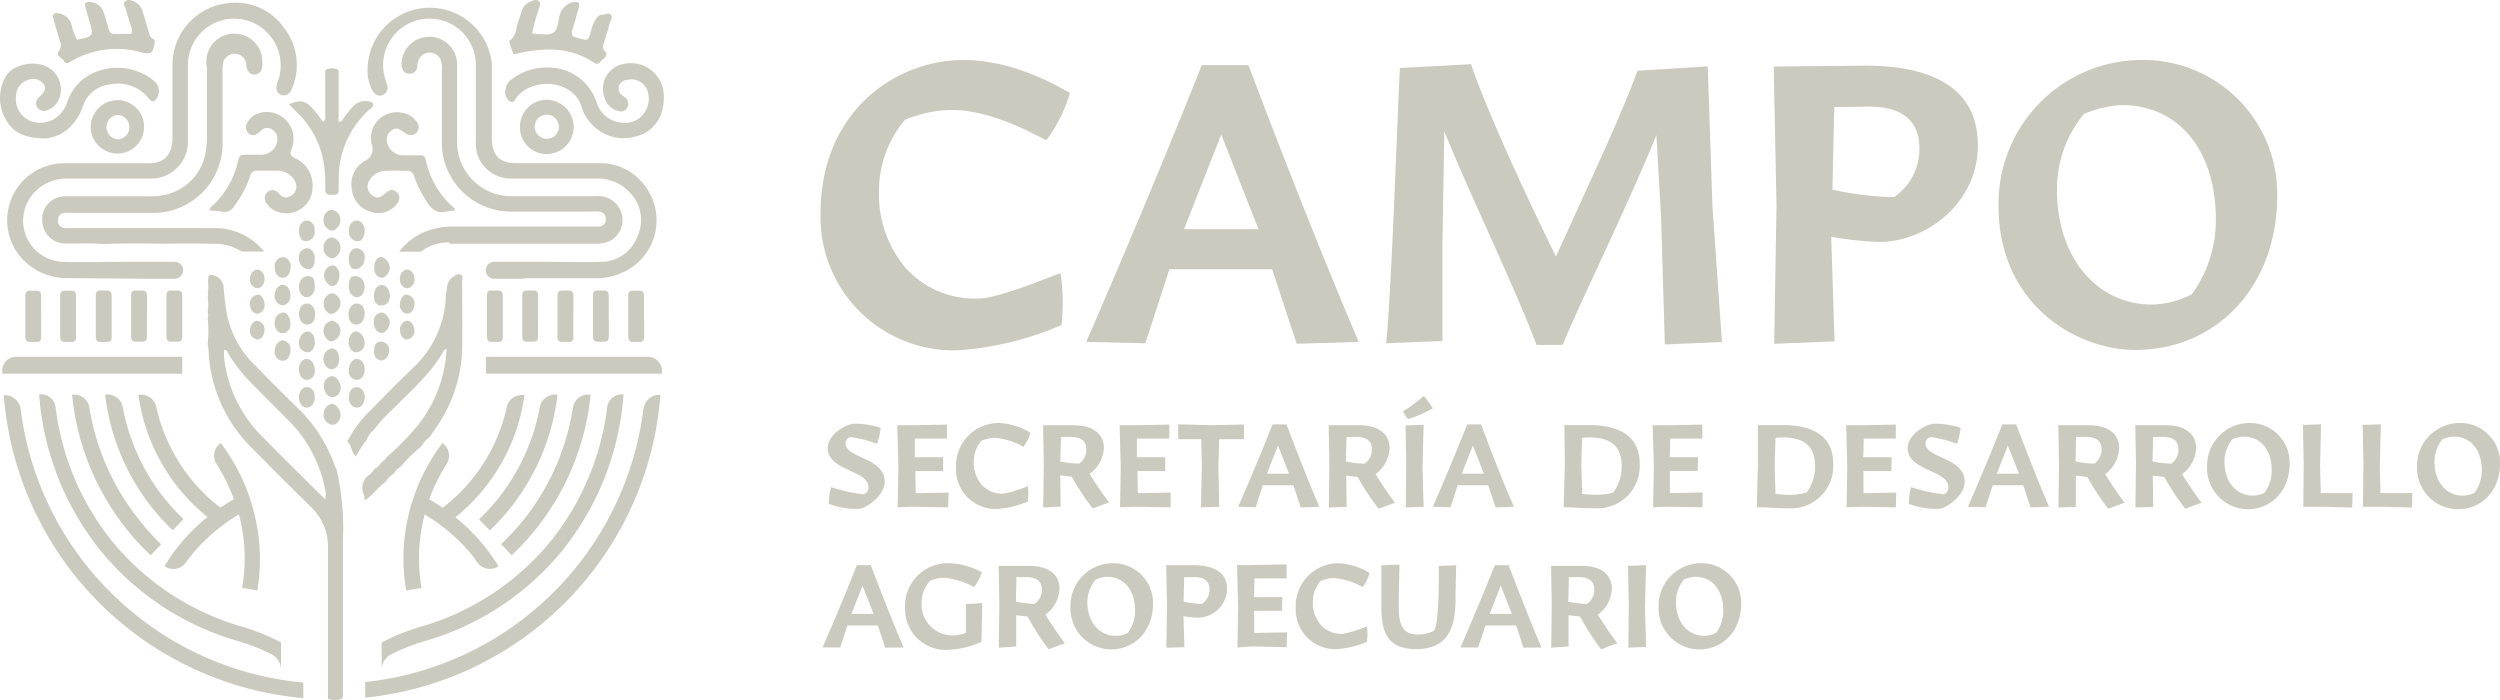 <svg xmlns="http://www.w3.org/2000/svg" viewBox="0 0 295.99 82.91"><defs><style>.cls-1{fill:#cbcabe;}</style></defs><title>Recurso 2</title><g id="Capa_2" data-name="Capa 2"><g id="Capa_1-2" data-name="Capa 1"><path class="cls-1" d="M97.15,25.29c0-12.22,9-18.19,16.92-18.19,5,0,9.65,2.18,12.61,3.91a17.61,17.61,0,0,1-2.79,5.58c-.28,0-6-3.57-11.16-3.57a14.77,14.77,0,0,0-5.59,1.17,13,13,0,0,0-3.07,8.43,13.41,13.41,0,0,0,3.3,9.26,11,11,0,0,0,8.54,3.46c2.45,0,9.43-3,9.65-3a23.55,23.55,0,0,1,.12,6.14,37.19,37.19,0,0,1-12.34,3A15.78,15.78,0,0,1,97.15,25.29Z"/><path class="cls-1" d="M153.52,40.7l-2.9-8.82H138.45l-2.84,8.76-7-.16s7.37-16.86,13.68-32.77h5.52s6.93,18.48,13.06,32.77ZM140.18,27.14H149l-4.41-11.22Z"/><path class="cls-1" d="M164.12,40.64c.67-6.75,1.34-27.51,1.62-32.59l8.43-.45c1.68,5.14,6.75,16.13,10.05,22.77,3.4-7.53,7.81-16.8,9.65-22l8.32-.51.56,16.64,1.12,16-6.76.28-.44-14.9L196.11,16c-3.57,8.76-8.82,19.31-11.11,24.84h-3.07C179.36,34,174.23,23.51,171,15.58l-.22,13.18,0,11.61Z"/><path class="cls-1" d="M210.06,40.7l.27-16.35L210,7.88l10.77-.11c8.15,0,13.4,2.73,13.4,9.43,0,6.92-6.2,11.44-11.61,11.44a37.74,37.74,0,0,1-5.75-.61l.39,12.39Zm17.19-23.16c0-3-1.73-4.92-6-4.92l-4.08.06-.22,9.77a36.54,36.54,0,0,0,7.31.89A6.93,6.93,0,0,0,227.25,17.54Z"/><path class="cls-1" d="M236.62,24.4A17,17,0,0,1,253.53,7.1a15.85,15.85,0,0,1,16.08,16.07c0,10.72-7.15,18.26-16.8,18.26C245.78,41.43,236.62,36,236.62,24.4Zm22.89,10.44A15,15,0,0,0,262.35,26c0-8.14-4.35-13.56-11.16-13.56a12.81,12.81,0,0,0-4.47,1.06,13.94,13.94,0,0,0-3.18,9c0,8.15,4.86,13.56,11.22,13.56A10.85,10.85,0,0,0,259.51,34.84Z"/><path class="cls-1" d="M98.13,59.66a10.22,10.22,0,0,1,.25-2,16.64,16.64,0,0,0,3.9.86.88.88,0,0,0,.54-.86c0-2-4.82-1.91-4.82-4.6,0-1.63,2.19-2.89,3.17-2.89a9.48,9.48,0,0,1,3.09.48,7.57,7.57,0,0,1-.42,1.9,13.56,13.56,0,0,0-3.12-.8.77.77,0,0,0-.61.73c0,1.81,4.63,1.66,4.63,4.55,0,1.69-2.26,3.22-3.1,3.22A9.74,9.74,0,0,1,98.13,59.66Z"/><path class="cls-1" d="M106.28,60.06l.09-4.76-.14-4.95,1.63,0,4.25-.08,0,1.66h-3.8l0,2.21,3.35,0,0,1.63-3.29,0,.05,2.62,3.89-.07-.05,1.75L108.06,60Z"/><path class="cls-1" d="M113.19,55.49a5.08,5.08,0,0,1,5-5.41A7.8,7.8,0,0,1,122,51.24a5.16,5.16,0,0,1-.83,1.66,8.47,8.47,0,0,0-3.32-1.06,4.34,4.34,0,0,0-1.66.35,3.9,3.9,0,0,0-.91,2.51,4,4,0,0,0,1,2.75,3.28,3.28,0,0,0,2.54,1,15.05,15.05,0,0,0,2.87-.89,6.88,6.88,0,0,1,0,1.82,11,11,0,0,1-3.67.88A4.69,4.69,0,0,1,113.19,55.49Z"/><path class="cls-1" d="M123.51,60.08l.07-5.15-.08-4.58,3.63,0c2.48,0,3.57,1.2,3.57,2.69A4,4,0,0,1,129,56.09c1,1.66,2.29,3.39,2.29,3.39l-1.92.71a30.36,30.36,0,0,1-2.48-3.75l-1.36-.17.05,3.71Zm5.1-6.93c0-.94-.65-1.42-1.81-1.42h-1.19l-.07,2.91a13.93,13.93,0,0,0,2.21.26A2,2,0,0,0,128.61,53.15Z"/><path class="cls-1" d="M132.61,60.06l.08-4.76-.13-4.95,1.63,0,4.25-.08,0,1.66H134.6l0,2.21,3.36,0,0,1.63-3.29,0,.05,2.62,3.88-.07,0,1.75L134.39,60Z"/><path class="cls-1" d="M142.19,60.06l.1-4.81L142.22,52l-2.72,0,0-1.76,4,.1,3.78-.08,0,1.74L144.35,52l-.1,3.28.1,4.73Z"/><path class="cls-1" d="M154,60.08l-.87-2.63h-3.62l-.84,2.61L146.6,60s2.2-5,4.07-9.75h1.65s2.05,5.5,3.88,9.75Zm-4-4h2.62l-1.31-3.33Z"/><path class="cls-1" d="M157.33,60.08l.06-5.15-.08-4.58,3.64,0c2.47,0,3.57,1.2,3.57,2.69a4,4,0,0,1-1.66,3.09c1,1.66,2.29,3.39,2.29,3.39l-1.93.71a29.77,29.77,0,0,1-2.47-3.75l-1.36-.17.05,3.71Zm5.09-6.93c0-.94-.64-1.42-1.8-1.42h-1.2l-.07,2.91a13.93,13.93,0,0,0,2.21.26A2,2,0,0,0,162.42,53.15Z"/><path class="cls-1" d="M166.11,48.7a18.78,18.78,0,0,0,2.46-1.82,12.36,12.36,0,0,1,1.06,1.46,12.56,12.56,0,0,1-2.94,1.28A4.71,4.71,0,0,1,166.11,48.7ZM168.55,60l-2.11.09.05-5.18-.08-4.54,2.14-.08-.13,5Z"/><path class="cls-1" d="M177.07,60.08l-.87-2.63h-3.62l-.84,2.61L169.65,60s2.19-5,4.06-9.75h1.65s2,5.5,3.88,9.75Zm-4-4h2.62l-1.31-3.33Z"/><path class="cls-1" d="M185.46,60.06h-.33l.14-5.13-.05-4.6h3c2.23,0,5.91.55,5.91,4.53a5,5,0,0,1-5.26,5.32C187.27,60.18,186.76,60.08,185.46,60.06ZM191,58.32a5.2,5.2,0,0,0,1-3.14c0-2.67-1.71-3.39-3.84-3.39a7.44,7.44,0,0,0-.84.05l-.1,3.21.1,3.42a12.21,12.21,0,0,0,1.57.11A7.9,7.9,0,0,0,191,58.32Z"/><path class="cls-1" d="M195.72,60.06l.09-4.76-.14-4.95,1.63,0,4.25-.08,0,1.66h-3.8l-.05,2.21,3.35,0L201,55.76l-3.29,0,0,2.62,3.89-.07-.05,1.75L197.5,60Z"/><path class="cls-1" d="M208.37,60.06H208l.13-5.13,0-4.6h3c2.23,0,5.91.55,5.91,4.53a5,5,0,0,1-5.26,5.32C210.18,60.18,209.67,60.08,208.37,60.06Zm5.53-1.74a5.2,5.2,0,0,0,1-3.14c0-2.67-1.71-3.39-3.84-3.39a7.62,7.62,0,0,0-.85.05l-.1,3.21.1,3.42a12.37,12.37,0,0,0,1.58.11A8,8,0,0,0,213.9,58.32Z"/><path class="cls-1" d="M218.63,60.06l.08-4.76-.13-4.95,1.63,0,4.25-.08,0,1.66h-3.8l-.05,2.21,3.36,0-.05,1.63-3.29,0,0,2.62,3.88-.07-.05,1.75L220.41,60Z"/><path class="cls-1" d="M226,59.66a10.22,10.22,0,0,1,.25-2,16.64,16.64,0,0,0,3.9.86.89.89,0,0,0,.53-.86c0-2-4.82-1.91-4.82-4.6,0-1.63,2.2-2.89,3.18-2.89a9.41,9.41,0,0,1,3.08.48,7.82,7.82,0,0,1-.41,1.9,13.56,13.56,0,0,0-3.12-.8.78.78,0,0,0-.62.73c0,1.81,4.64,1.66,4.64,4.55,0,1.69-2.26,3.22-3.11,3.22A9.68,9.68,0,0,1,226,59.66Z"/><path class="cls-1" d="M240.41,60.08l-.86-2.63h-3.62l-.85,2.61L233,60s2.19-5,4.07-9.75h1.64s2.06,5.5,3.88,9.75Zm-4-4h2.63l-1.32-3.33Z"/><path class="cls-1" d="M243.71,60.08l.07-5.15-.08-4.58,3.63,0c2.48,0,3.57,1.2,3.57,2.69a4,4,0,0,1-1.66,3.09c1,1.66,2.29,3.39,2.29,3.39l-1.92.71a29,29,0,0,1-2.48-3.75l-1.36-.17,0,3.71Zm5.1-6.93c0-.94-.65-1.42-1.81-1.42h-1.2l-.06,2.91a13.93,13.93,0,0,0,2.21.26A2,2,0,0,0,248.81,53.15Z"/><path class="cls-1" d="M252.83,60.08l.06-5.15-.08-4.58,3.64,0c2.47,0,3.56,1.2,3.56,2.69a4,4,0,0,1-1.66,3.09c1,1.66,2.3,3.39,2.3,3.39l-1.93.71a29.77,29.77,0,0,1-2.47-3.75l-1.37-.17.05,3.71Zm5.09-6.93c0-.94-.64-1.42-1.81-1.42h-1.19l-.07,2.91a13.93,13.93,0,0,0,2.21.26A2,2,0,0,0,257.92,53.15Z"/><path class="cls-1" d="M261.31,55.23a5.05,5.05,0,0,1,5-5.15,4.71,4.71,0,0,1,4.78,4.78c0,3.19-2.12,5.43-5,5.43A4.87,4.87,0,0,1,261.31,55.23Zm6.81,3.1a4.45,4.45,0,0,0,.84-2.64c0-2.42-1.29-4-3.32-4a4,4,0,0,0-1.33.31,4.2,4.2,0,0,0-.94,2.68c0,2.42,1.44,4,3.33,4A3.24,3.24,0,0,0,268.12,58.33Z"/><path class="cls-1" d="M272.7,60l.05-5.14-.09-4.55,2.14-.07-.11,5,.08,3.14,3.77,0-.05,1.71L275,60Z"/><path class="cls-1" d="M279.77,60l.05-5.14-.09-4.55,2.15-.07-.12,5,.08,3.14,3.77,0-.05,1.71L282.11,60Z"/><path class="cls-1" d="M286.17,55.23a5.06,5.06,0,0,1,5-5.15A4.72,4.72,0,0,1,296,54.86c0,3.19-2.13,5.43-5,5.43A4.87,4.87,0,0,1,286.17,55.23Zm6.81,3.1a4.45,4.45,0,0,0,.85-2.64c0-2.42-1.3-4-3.32-4a4,4,0,0,0-1.33.31,4.14,4.14,0,0,0-.95,2.68c0,2.42,1.45,4,3.34,4A3.19,3.19,0,0,0,293,58.33Z"/><path class="cls-1" d="M104.81,76.68l-.87-2.63h-3.61l-.85,2.61-2.09,0s2.19-5,4.06-9.74h1.65s2.06,5.49,3.88,9.74Zm-4-4h2.62l-1.31-3.33Z"/><path class="cls-1" d="M107.16,72.06a5.07,5.07,0,0,1,5.2-5.38,8.67,8.67,0,0,1,3.89,1.08,6.55,6.55,0,0,1-.92,1.76,8.83,8.83,0,0,0-3.52-1.11,4,4,0,0,0-1.69.35,3.72,3.72,0,0,0-1,2.54A3.67,3.67,0,0,0,113,75.23a4.53,4.53,0,0,0,1.36-.3l0-3.4,1.94-.12L116.2,76a10.7,10.7,0,0,1-4,.94A4.81,4.81,0,0,1,107.16,72.06Z"/><path class="cls-1" d="M118.25,76.68l.07-5.15L118.24,67l3.63,0c2.48,0,3.57,1.19,3.57,2.68a4,4,0,0,1-1.66,3.09c1,1.66,2.29,3.39,2.29,3.39l-1.92.71A29,29,0,0,1,121.67,73l-1.36-.16,0,3.7Zm5.1-6.93c0-.94-.65-1.42-1.81-1.42h-1.2l-.06,2.91a13.93,13.93,0,0,0,2.21.26A2,2,0,0,0,123.35,69.75Z"/><path class="cls-1" d="M126.74,71.83a5.05,5.05,0,0,1,5-5.15,4.72,4.72,0,0,1,4.78,4.78c0,3.19-2.13,5.43-5,5.43A4.87,4.87,0,0,1,126.74,71.83Zm6.8,3.1a4.45,4.45,0,0,0,.85-2.64c0-2.42-1.3-4-3.32-4a3.7,3.7,0,0,0-1.33.32,4.08,4.08,0,0,0-1,2.67c0,2.42,1.45,4,3.34,4A3.19,3.19,0,0,0,133.54,74.93Z"/><path class="cls-1" d="M138.09,76.68l.08-4.87-.1-4.89,3.21,0c2.42,0,4,.82,4,2.81a3.49,3.49,0,0,1-3.45,3.4,11.24,11.24,0,0,1-1.71-.18l.11,3.68Zm5.11-6.89c0-.88-.51-1.46-1.79-1.46H140.2l-.07,2.91a11,11,0,0,0,2.18.26A2.05,2.05,0,0,0,143.2,69.79Z"/><path class="cls-1" d="M146.51,76.66l.08-4.76-.13-5,1.62,0,4.25-.08,0,1.66h-3.8l-.05,2.21,3.35,0-.05,1.63-3.29,0,0,2.62,3.89-.07-.05,1.75-4.07-.09Z"/><path class="cls-1" d="M153.41,72.1a5.09,5.09,0,0,1,5-5.42,7.7,7.7,0,0,1,3.75,1.17,5.3,5.3,0,0,1-.83,1.66A8.41,8.41,0,0,0,158,68.44a4.34,4.34,0,0,0-1.66.35,3.9,3.9,0,0,0-.91,2.51,4,4,0,0,0,1,2.75,3.28,3.28,0,0,0,2.54,1,15.05,15.05,0,0,0,2.87-.89,6.88,6.88,0,0,1,0,1.82,11,11,0,0,1-3.66.88A4.69,4.69,0,0,1,153.41,72.1Z"/><path class="cls-1" d="M163.55,72l0-5.08,2.14-.07c0,.75-.08,2.58-.08,5.05s.69,3.22,2.34,3.22a3.54,3.54,0,0,0,1.86-.47c.48-1.06.53-4.11.53-5.69V67l2.06-.07c0,.72-.07,2.64-.07,4,0,4-1.31,5.93-4.77,5.93C164.6,76.78,163.55,75.27,163.55,72Z"/><path class="cls-1" d="M180.37,76.68l-.86-2.63h-3.62L175,76.66l-2.09,0s2.19-5,4.07-9.74h1.64s2.06,5.49,3.88,9.74Zm-4-4H179l-1.32-3.33Z"/><path class="cls-1" d="M183.66,76.68l.06-5.15L183.64,67l3.64,0c2.47,0,3.56,1.19,3.56,2.68a4,4,0,0,1-1.66,3.09c1,1.66,2.3,3.39,2.3,3.39l-1.93.71A29.77,29.77,0,0,1,187.08,73l-1.37-.16,0,3.7Zm5.09-6.93c0-.94-.64-1.42-1.81-1.42h-1.19l-.07,2.91a13.93,13.93,0,0,0,2.21.26A2,2,0,0,0,188.75,69.75Z"/><path class="cls-1" d="M194.89,76.59l-2.1.09.05-5.18L192.75,67l2.14-.09-.13,5Z"/><path class="cls-1" d="M196.37,71.83a5.05,5.05,0,0,1,5-5.15,4.71,4.71,0,0,1,4.78,4.78c0,3.19-2.12,5.43-5,5.43A4.87,4.87,0,0,1,196.37,71.83Zm6.81,3.1a4.45,4.45,0,0,0,.85-2.64c0-2.42-1.3-4-3.32-4a3.7,3.7,0,0,0-1.33.32,4.08,4.08,0,0,0-.95,2.67c0,2.42,1.44,4,3.34,4A3.23,3.23,0,0,0,203.18,74.93Z"/><path class="cls-1" d="M43.43,52.05a16.17,16.17,0,0,0-1.31,2c-.52-.56-.51-1.3-1-1.78a14,14,0,0,1,2.78-3.71c1.64-1.68,3.29-3.36,5-5a12.29,12.29,0,0,0,3.89-8.35c0-.42.09-.84.14-1.26a1.66,1.66,0,0,1,.69-1.15c.27-.2.58-.44.92-.27s.18.52.18.79c0,2.65.05,5.29,0,7.94a17.16,17.16,0,0,1-3.27,9.63c-.19.27-.37.55-.55.83a3.52,3.52,0,0,0-1,1.11A16.3,16.3,0,0,0,47.4,55.3a1.58,1.58,0,0,0-.75.76,2.69,2.69,0,0,0-1,1c-.9.58-1.47,1.55-2.45,2.17-.06-.29-.07-.5-.13-.68a1.88,1.88,0,0,1,.74-2.39,3.57,3.57,0,0,0,.55-.66,1.91,1.91,0,0,0,.83-.81,1,1,0,0,0,.52-.5,29.76,29.76,0,0,0,4-4.15,15.56,15.56,0,0,0,3.16-8.73c-.14.06-.25.07-.28.13-1.5,2.74-3.86,4.73-6,6.93a16.39,16.39,0,0,0-2.29,2.49A2.73,2.73,0,0,0,43.45,52Z"/><path class="cls-1" d="M21.69,32a1,1,0,0,0-1-1l-6.2,0c-2.4,0-4.79.09-7.18,0a4.88,4.88,0,0,1-2.86-8.58,5.21,5.21,0,0,1,3.59-1.28c3.3,0,6.61,0,9.92,0a4.35,4.35,0,0,0,4.29-4.3c0-1.39,0-2.77,0-4.16,0-3.23,0-1.93,0-5.16a5.48,5.48,0,0,1,9.83-3.16,5.54,5.54,0,0,1,.94,4.89c0,.16-.13.32-.17.48-.25.79-.11,1.28.42,1.49s1.06-.06,1.33-.8a7.16,7.16,0,0,0-1-7.16A6.93,6.93,0,0,0,27.19.36a7.34,7.34,0,0,0-6.77,7.33c0,1.21,0,2.43,0,3.65,0,3.15,0,1.76,0,4.91,0,2.21-1.09,3.17-3.11,3.08-.37,0-.75,0-1.13,0-2.86,0-5.71,0-8.57,0A6.75,6.75,0,0,0,4,31.79,7.38,7.38,0,0,0,8.1,32.93L17,33l3.68,0a1,1,0,0,0,1-1"/><path class="cls-1" d="M62.08,32.94H70.4A7.46,7.46,0,0,0,75,31.51a6.75,6.75,0,0,0,.88-10.07A6.45,6.45,0,0,0,71,19.32c-3.28,0-6.56,0-9.83,0-2,0-2.9-.87-2.94-2.92,0-.38,0-.76,0-1.14,0-4.07,0-3.61,0-7.68A7.37,7.37,0,1,0,43.55,9a5.23,5.23,0,0,0,.52,1.67c.32.58.77.78,1.23.57A.92.92,0,0,0,45.81,10c-.1-.4-.25-.8-.34-1.21A5.49,5.49,0,1,1,56.34,7.67c0,4.45,0,4.37,0,8.82a6.28,6.28,0,0,0,.1,1.5,4.16,4.16,0,0,0,4.07,3.15c3.32,0,6.64,0,10,0a5.22,5.22,0,0,1,4.07,1.66A4.64,4.64,0,0,1,75.46,28a4.55,4.55,0,0,1-4.25,3c-2.1.08-4.2,0-6.3,0h-6.4a1,1,0,0,0-1,1,1,1,0,0,0,1,1h3.57Z"/><path class="cls-1" d="M25.36,27c-5.51,0-11,0-16.51,0-.38,0-.76,0-1.14,0a.85.85,0,0,1-.86-.9.87.87,0,0,1,.87-.9,8.52,8.52,0,0,1,1,0H17.8a8.21,8.21,0,0,0,8.55-8.46c0-4.16,0-3.78,0-7.94a7.55,7.55,0,0,1,.05-1.26,1.4,1.4,0,0,1,2.75-.08c0,.12,0,.25,0,.37.17.72.54,1.05,1.07,1s.9-.58.84-1.34A3.32,3.32,0,1,0,24.5,8c0,4.2,0,3.87,0,8.07a9.53,9.53,0,0,1-.16,2,6.22,6.22,0,0,1-4.8,5,9.37,9.37,0,0,1-2.25.17c-3.15,0-6.31,0-9.46,0A2.71,2.71,0,0,0,5,26.11a2.75,2.75,0,0,0,2.87,2.72c.47,0,.93,0,1.39,0a25.33,25.33,0,0,1,3,.07c2.93-.17,5.87,0,8.8-.07,1.6,0,3.19,0,4.78.05a5.61,5.61,0,0,1,2.75.9h2.69A7.56,7.56,0,0,0,25.36,27"/><path class="cls-1" d="M53.19,28.86h17a5.36,5.36,0,0,0,1.38-.11,2.75,2.75,0,0,0,2-3.52,2.81,2.81,0,0,0-3-2c-3.15,0-6.3,0-9.46,0A8.05,8.05,0,0,1,58.82,23a6.44,6.44,0,0,1-4.7-6.42c0-4.46,0-4.37,0-8.83a3.29,3.29,0,0,0-6.58-.21c0,.7.32,1.17.86,1.18a.88.88,0,0,0,1-.91,2.84,2.84,0,0,1,.1-.49,1.41,1.41,0,0,1,2.75,0,5.28,5.28,0,0,1,.07,1.13v8.32a7.91,7.91,0,0,0,.15,1.75,8.2,8.2,0,0,0,8,6.53c3.15,0,6.3,0,9.45,0a6.78,6.78,0,0,1,1,0,.85.85,0,0,1,.8.95.82.82,0,0,1-.81.82c-.41,0-.84,0-1.26,0H53.56a8.6,8.6,0,0,0-2.72.43,7.29,7.29,0,0,0-3.58,2.55l2.57,0a5.36,5.36,0,0,1,3.36-1.1"/><path class="cls-1" d="M73.67,7.6a3,3,0,0,0-2.08,4,2.18,2.18,0,0,0,1.67,1.55.81.81,0,0,0,1-.4,1,1,0,0,0-.08-1.07c-.1-.13-.27-.2-.39-.32a1,1,0,0,1,.44-1.89,2,2,0,0,1,2.52,1.65,2.84,2.84,0,0,1-3.4,3.37A3.38,3.38,0,0,1,70.6,12,6,6,0,0,0,64.73,8a6.61,6.61,0,0,0-4.1,1.36,1.63,1.63,0,0,0-.77,1.23A1.27,1.27,0,0,0,60.38,12c.56.29.65-.37.9-.63C63.4,9.06,68,9.56,68.87,12.71a4.87,4.87,0,0,0,1.2,2,5.08,5.08,0,0,0,5.06,1.48,4.22,4.22,0,0,0,3.35-3.49A5.48,5.48,0,0,0,78.57,11a3.88,3.88,0,0,0-4.9-3.38"/><path class="cls-1" d="M.76,8.92a5.06,5.06,0,0,0-.11,5.15c.82,1.6,2.25,2.3,4.68,2.32A4.76,4.76,0,0,0,8.6,14.71a6.12,6.12,0,0,0,1.23-2.18A3.78,3.78,0,0,1,13,10a4.66,4.66,0,0,1,4.61,1.65c.43.52.67.47,1-.11a1.52,1.52,0,0,0-.36-1.94A6,6,0,0,0,16.2,8.43C13.58,7.41,9.29,8.23,8,12a4.71,4.71,0,0,1-.63,1.22,3.28,3.28,0,0,1-3.71,1.13,2.82,2.82,0,0,1-1.76-3A2,2,0,0,1,3.33,9.46a1.58,1.58,0,0,1,1.81.46c.34.5.24.85-.47,1.56a.93.93,0,0,0-.27,1.23A1,1,0,0,0,5.73,13,2.46,2.46,0,0,0,7.18,11a3,3,0,0,0-2-3.26c-1.46-.54-3.73,0-4.43,1.23"/><path class="cls-1" d="M38.26,14.43c-.45-.58-.85-1.14-1.31-1.65-.78-.87-1.5-1-2.73-.42l1,1A10.72,10.72,0,0,1,38.28,19a17.11,17.11,0,0,1,.23,3.36c0,.5.16.71.69.7.84,0,.89,0,.9-.92,0-.33,0-.65,0-1a10.9,10.9,0,0,1,3.51-8.05c.15-.15.33-.29.48-.44s.14-.48-.15-.56a2,2,0,0,0-2.19.55c-.39.42-.71.91-1.08,1.36-.14.17-.18.51-.58.38V8.87c0-.24.09-.59-.19-.68a1.77,1.77,0,0,0-1.18,0c-.34.14-.2.51-.21.78,0,1.49,0,3,0,4.46,0,.33.12.71-.25,1"/><path class="cls-1" d="M37,22.29a3.53,3.53,0,0,0-2.09-3.57c-.46-.24-.65-.47-.42-1a2.61,2.61,0,0,0,.19-.6,3.18,3.18,0,0,0-3.47-3.84,2.52,2.52,0,0,0-1.94,1.24.94.94,0,0,0,.09,1.17.76.76,0,0,0,.91.25,2,2,0,0,0,.6-.43,1,1,0,0,1,1.36-.17,1.33,1.33,0,0,1,.56,1.53A1.91,1.91,0,0,1,31,18.32c-.54,0-1.09,0-1.63,0-1,0-1,0-1.25,1a10.09,10.09,0,0,1-2.78,4.86c-.2.19-.48.34-.53.75a9.78,9.78,0,0,1,1.45.12,1.27,1.27,0,0,0,1.47-.66,12.25,12.25,0,0,0,1.88-3.53.8.8,0,0,1,.91-.65c.8,0,1.6,0,2.4,0a2.3,2.3,0,0,1,2.12,1.51,1.3,1.3,0,0,1-1.23,1.65c-.42,0-.64-.35-.93-.59a.84.84,0,0,0-1.24,0,.92.92,0,0,0-.1,1.26,2.62,2.62,0,0,0,.8.79A3.1,3.1,0,0,0,37,22.29"/><path class="cls-1" d="M47.9,15.68a1,1,0,0,0,1.35.1,1,1,0,0,0,0-1.46,2.6,2.6,0,0,0-1.83-1A3.06,3.06,0,0,0,44,17.06a1.53,1.53,0,0,1-.83,2,3.22,3.22,0,0,0-1.49,3.49,3,3,0,0,0,2.07,2.47A2.75,2.75,0,0,0,47.09,24a.93.93,0,0,0-.21-1.33c-.53-.35-.92-.09-1.34.28-.62.55-1,.55-1.54.12a1.27,1.27,0,0,1-.27-1.7,2.26,2.26,0,0,1,2-1.15c.79-.05,1.6,0,2.39,0a.81.81,0,0,1,.91.66,13.16,13.16,0,0,0,1.38,2.82c.6,1,1.3,1.72,2.6,1.31a3.12,3.12,0,0,1,.75-.05l.13-.22a10.31,10.31,0,0,1-3.49-5.84c-.09-.42-.33-.52-.71-.51-.67,0-1.34,0-2,0A1.93,1.93,0,0,1,45.87,17a1.32,1.32,0,0,1,.31-1.4c.48-.52.94-.5,1.72.11"/><path class="cls-1" d="M63.77.11c-.33-.24-.73,0-1.07.13a1.68,1.68,0,0,0-.91,1c-.14.39-.23.81-.39,1.19-.32.79-.2,1.77-1,2.33-.21.14,0,.39,0,.58.12.35.26.7.41,1.1,3.35-.8,6.55-1,9.54,1,.41.26.64,0,.83-.23s.93-.58.47-1.09-.21-.76-.11-1.14c.21-.77.48-1.52.67-2.29.08-.31.4-.65.12-.94s-.71,0-1.07,0-.56.3-.75.57a5,5,0,0,0-.58,1.51c-.31,1-.31,1-1.36.71l-.24-.07c-.59-.09-.76-.39-.56-1,.28-.84.52-1.68.75-2.53.15-.59,0-.78-.61-.68a2.05,2.05,0,0,0-1.67,1.67c-.2.67-.15,1.57-.73,1.94S64,4,63.28,4A1.41,1.41,0,0,1,63,3.92a26.37,26.37,0,0,1,.76-2.77c.08-.35.4-.75,0-1"/><path class="cls-1" d="M9.12,4.7a7.6,7.6,0,0,1-.68-1.87A1.87,1.87,0,0,0,6.86,1.57c-.51-.06-.68.13-.54.65.24.89.52,1.77.78,2.66A1.1,1.1,0,0,1,7,6c-.49.62.32.81.54,1.19s.49.32.85.09A10.65,10.65,0,0,1,16.75,6.2c1.12.24,1.28.16,1.53-.94.06-.26.1-.51-.17-.66-.43-.24-.45-.68-.57-1.07-.21-.68-.4-1.37-.61-2A1.93,1.93,0,0,0,16,.23c-.38-.17-.82-.38-1.18-.07s0,.63.08.93c.16.65.39,1.29.57,1.93.09.3.27.61.05,1-.63,0-1.26,0-1.88,0s-.67-.23-.79-.63c-.18-.64-.35-1.29-.58-1.92A1.76,1.76,0,0,0,10.61.24c-.41,0-.66.09-.51.58s.29,1.05.45,1.57c.57,1.9.57,1.9-1.43,2.31"/><path class="cls-1" d="M67.92,15a3.25,3.25,0,0,0-3.1-3.19A3.2,3.2,0,0,0,61.56,15a3.15,3.15,0,0,0,3.14,3.24A3.21,3.21,0,0,0,67.92,15M63.3,15a1.43,1.43,0,1,1,1.43,1.44A1.46,1.46,0,0,1,63.3,15"/><path class="cls-1" d="M10.74,15.05a3.16,3.16,0,1,0,3.08-3.19,3.2,3.2,0,0,0-3.08,3.19M15.32,15A1.45,1.45,0,0,1,14,16.5a1.45,1.45,0,0,1-.1-2.89A1.45,1.45,0,0,1,15.32,15"/><path class="cls-1" d="M22.26,56.25a20.45,20.45,0,0,1-3.76-8.09,1.82,1.82,0,0,0-2-1.42H16.4v.08a22.47,22.47,0,0,0,8.16,14.39,22.72,22.72,0,0,0-3.78,3.88A21.58,21.58,0,0,0,19.5,67l-.05.07.07,0A1.83,1.83,0,0,0,22,66.61c.09-.14.19-.27.29-.4a21.17,21.17,0,0,1,6-5.31,20.25,20.25,0,0,1,.39,8.62v.08l1.8.3v-.08A22.21,22.21,0,0,0,30,60.4a22.67,22.67,0,0,0-3.82-7.89l-.05-.07-.06.05a1.83,1.83,0,0,0-.44,2.43,20.9,20.9,0,0,1,2.06,4.19c-.55.31-1.08.64-1.59,1a20.48,20.48,0,0,1-3.83-3.84"/><path class="cls-1" d="M12.55,46.72h-.09v.08A26.42,26.42,0,0,0,17.7,59.72a25.68,25.68,0,0,0,2.7,3l.06.06,1.26-1.32-.06-.06A24.51,24.51,0,0,1,14.53,48.2a1.81,1.81,0,0,0-2-1.48"/><path class="cls-1" d="M8.62,46.71H8.54v.08a30.24,30.24,0,0,0,6,15.29,29,29,0,0,0,3.24,3.6l.06.06,1.26-1.33-.06,0A28.74,28.74,0,0,1,16.05,61a28.38,28.38,0,0,1-5.47-12.75,1.8,1.8,0,0,0-2-1.52"/><path class="cls-1" d="M28.81,74.24a31,31,0,0,1-15.09-9.62A31.29,31.29,0,0,1,6.58,48.19a1.73,1.73,0,0,0-1.86-1.5H4.64v.08a33.33,33.33,0,0,0,7.28,18.44A32.62,32.62,0,0,0,28.32,75.94a23.68,23.68,0,0,1,3.83,1.52,2.06,2.06,0,0,1,1.12,1.83V76.06a24.77,24.77,0,0,0-4.46-1.82"/><path class="cls-1" d="M66,46.81v-.08h-.09a1.81,1.81,0,0,0-2,1.48,24.51,24.51,0,0,1-7.13,13.22l-.06.06L58,62.8l.06-.06A26.47,26.47,0,0,0,66,46.81"/><path class="cls-1" d="M60.63,65.69a29,29,0,0,0,3.24-3.6A30.15,30.15,0,0,0,69.92,46.8v-.08h-.08a1.81,1.81,0,0,0-2,1.52A28.38,28.38,0,0,1,62.42,61a28.74,28.74,0,0,1-3.05,3.39l-.06,0,1.26,1.33Z"/><path class="cls-1" d="M56.23,66.21l.3.4a1.82,1.82,0,0,0,2.42.48l.07,0L59,67c-.4-.64-.83-1.27-1.29-1.88a22.79,22.79,0,0,0-3.79-3.88,21.9,21.9,0,0,0,3.77-3.87,22.31,22.31,0,0,0,4.39-10.52v-.08H62a1.82,1.82,0,0,0-2,1.42,20.33,20.33,0,0,1-3.75,8.08,20.59,20.59,0,0,1-3.84,3.85c-.5-.34-1-.67-1.59-1a21.45,21.45,0,0,1,2.06-4.19,1.82,1.82,0,0,0-.44-2.43l-.06-.05-.05.07a22.94,22.94,0,0,0-3.82,7.89,22.21,22.21,0,0,0-.43,9.42v.08l1.81-.3,0-.08a20.58,20.58,0,0,1,.39-8.62,21.17,21.17,0,0,1,6,5.31"/><path class="cls-1" d="M46.32,77.46a23.79,23.79,0,0,1,3.84-1.52A32.66,32.66,0,0,0,66.55,65.22a33.32,33.32,0,0,0,7.27-18.44V46.7h-.08a1.72,1.72,0,0,0-1.85,1.5,31.38,31.38,0,0,1-7.15,16.43,31,31,0,0,1-15.09,9.62,24.77,24.77,0,0,0-4.46,1.82v3.23a2.06,2.06,0,0,1,1.12-1.83"/><path class="cls-1" d="M78.37,44.24H57.53v-2H76.72a1.65,1.65,0,0,1,1.65,1.65Z"/><path class="cls-1" d="M.26,44.24H21.58v-2H1.91A1.65,1.65,0,0,0,.26,43.91Z"/><path class="cls-1" d="M76.25,37.64V35.9h0c0-.28,0-.57,0-.88,0-.75-.54-.59-1-.6s-.88-.09-.87.57v2.23c0,.48,0,1,0,1.44V39h0v.88c0,.75.54.59,1,.6s.88.09.88-.57V37.64"/><path class="cls-1" d="M72.07,37.64V35.9h0V35c0-.75-.54-.59-1-.6s-.87-.09-.87.57v4h0v.88c0,.75.54.59,1,.6s.88.09.88-.57V37.64"/><path class="cls-1" d="M67.89,37.64V35.9h0V35c0-.75-.54-.59-1-.6S66,34.33,66,35v4h0v.88c0,.75.54.59,1,.6s.88.09.88-.57V37.64"/><path class="cls-1" d="M63.71,37.64c0-.49,0-1,0-1.44v-.3h0V35c0-.75-.54-.59-1-.6s-.88-.09-.88.57v4h0c0,.28,0,.57,0,.88,0,.75.54.59,1,.6s.88.09.87-.57V37.64"/><path class="cls-1" d="M59.53,37.64c0-.49,0-1,0-1.44v-.3h0V35c0-.75-.54-.59-1-.6s-.88-.09-.88.57,0,1.52,0,2.23c0,.48,0,1,0,1.44V39h0v.88c0,.75.53.59,1,.6s.88.09.88-.57,0-1.52,0-2.23"/><path class="cls-1" d="M21.58,37.64V35.9h0V35c0-.75-.54-.59-1-.6s-.88-.09-.88.57v4h0v.88c0,.75.54.59,1,.6s.88.09.88-.57V37.64"/><path class="cls-1" d="M17.4,37.64c0-.49,0-1,0-1.44v-.3h0V35c0-.75-.54-.59-1-.6s-.88-.09-.88.57v4h0c0,.28,0,.57,0,.88,0,.75.54.59,1,.6s.88.09.87-.57V37.64"/><path class="cls-1" d="M13.22,37.64c0-.49,0-1,0-1.44v-.3h0V35c0-.75-.54-.59-1-.6s-.88-.09-.88.57,0,1.52,0,2.23c0,.48,0,1,0,1.44V39h0v.88c0,.75.53.59,1,.6s.88.09.88-.57,0-1.52,0-2.23"/><path class="cls-1" d="M9,37.64c0-.49,0-1,0-1.44v-.3H9c0-.28,0-.57,0-.88,0-.75-.54-.59-1-.6s-.88-.09-.88.57,0,1.52,0,2.23c0,.48,0,1,0,1.44V39h0v.88c0,.75.54.59,1,.6s.88.09.88-.57,0-1.52,0-2.23"/><path class="cls-1" d="M4.87,37.64V35.9h0c0-.28,0-.57,0-.88,0-.75-.54-.59-1-.6S3,34.33,3,35v2.23c0,.48,0,1,0,1.44V39H3v.88c0,.75.54.59,1,.6s.88.09.88-.57V37.64"/><path class="cls-1" d="M14,71A37,37,0,0,1,2.45,48.45a1.89,1.89,0,0,0-2-1.66A39,39,0,0,0,35.91,82.65V80.81A37,37,0,0,1,14,71"/><path class="cls-1" d="M76.18,48.42A37.15,37.15,0,0,1,43.24,80.75V82.6A39,39,0,0,0,78.19,46.75a1.89,1.89,0,0,0-2,1.67"/><path class="cls-1" d="M39.84,55.56A30.58,30.58,0,0,1,40.6,64c0,4.74,0,12.57,0,17.31,0,.21,0,.42,0,.63s.1.67-.2.81a2.55,2.55,0,0,1-1.57,0c0-.46,0-.91,0-1.37,0-4.45,0-12,0-16.44a6.54,6.54,0,0,0-2.09-5c-2.34-2.28-4.65-4.6-6.95-6.93a17.14,17.14,0,0,1-5.1-11.58,6.29,6.29,0,0,0-.11-.74,12,12,0,0,0,0-3,1.1,1.1,0,0,0,0-.76,4.73,4.73,0,0,0,0-1.76.57.57,0,0,0,0-.51c.2-.68-.08-1.41.17-2.1a1.58,1.58,0,0,1,1.73,1.65c.12,1,.18,1.91.36,2.86a11.68,11.68,0,0,0,3.36,6.19c1.64,1.67,3.28,3.35,5,5a17.64,17.64,0,0,1,4.44,6.9,3.75,3.75,0,0,0,.24.44M38.48,59.1a2.12,2.12,0,0,0,0-1.21,15.79,15.79,0,0,0-4.4-8.19C32.73,48.33,31.37,47,30,45.6A20.21,20.21,0,0,1,27.1,42c-.14-.22-.16-.59-.57-.56a6.44,6.44,0,0,0,0,.88A15.58,15.58,0,0,0,31,51.64c1.95,2,3.91,3.91,5.87,5.87l1.6,1.59"/><path class="cls-1" d="M43.17,34c0,.7-.41,1.19-.93,1.19s-1-.56-.94-1.42.24-1.08.81-1.08,1.08.51,1.06,1.31"/><path class="cls-1" d="M39.34,44.53c.48,0,1,.76,1,1.35s-.42,1.15-1,1.14-1-.62-1-1.4a1.1,1.1,0,0,1,1-1.09"/><path class="cls-1" d="M39.32,50.29a1.18,1.18,0,0,1-1-1.29,1.21,1.21,0,0,1,1-1.19c.47,0,1,.74,1,1.34s-.43,1.16-1,1.14"/><path class="cls-1" d="M39.3,24.85a1.2,1.2,0,0,1,1,1.28c0,.55-.58,1.2-1,1.18a1.23,1.23,0,0,1-1-1.31c0-.65.49-1.18,1-1.15"/><path class="cls-1" d="M43.17,37.14c0,.75-.4,1.3-1,1.29s-.89-.51-.91-1.2.39-1.3,1-1.29.9.51.92,1.2"/><path class="cls-1" d="M39.31,28.12a1.21,1.21,0,0,1,1,1.29c0,.55-.58,1.19-1,1.18a1.22,1.22,0,0,1-1-1.31c0-.66.49-1.18,1-1.16"/><path class="cls-1" d="M39.25,37.17c-.48,0-.92-.58-.93-1.23a1.23,1.23,0,0,1,1-1.23c.43,0,1,.61,1,1.17a1.35,1.35,0,0,1-1.06,1.29"/><path class="cls-1" d="M41.3,30.61c0-.71.39-1.21.92-1.22a1,1,0,0,1,.94,1.18A1.21,1.21,0,0,1,42,31.87c-.46,0-.72-.51-.71-1.26"/><path class="cls-1" d="M43.17,43.77c0,.7-.39,1.2-.92,1.21a1,1,0,0,1-.94-1.18c0-.75.47-1.35,1-1.3s.87.56.87,1.27"/><path class="cls-1" d="M40.3,39a1.38,1.38,0,0,1-1,1.43c-.48,0-.92-.54-1-1.19a1.23,1.23,0,0,1,1-1.29,1.28,1.28,0,0,1,1,1.05"/><path class="cls-1" d="M41.3,27.3c0-.69.41-1.19.94-1.19s1,.56.93,1.33-.4,1.14-.86,1.13a1.12,1.12,0,0,1-1-1.27"/><path class="cls-1" d="M32.53,38.17A1.11,1.11,0,0,1,33.59,37c.42,0,.81.69.79,1.35a1,1,0,0,1-.88,1.11c-.56,0-1-.51-1-1.27"/><path class="cls-1" d="M41.3,40.48c0-.71.38-1.25.87-1.23s1,.63,1,1.31a1.05,1.05,0,0,1-1,1.15c-.52,0-.89-.54-.9-1.23"/><path class="cls-1" d="M44.3,34.85c0-.67.49-1.16,1-1.11s.92.75.85,1.43a1,1,0,0,1-1,1c-.62,0-.93-.49-.87-1.31"/><path class="cls-1" d="M34.39,31.68c0,.7-.38,1.19-.91,1.2s-1-.53-.95-1.28a1,1,0,0,1,1-1.14c.54,0,.91.53.9,1.22"/><path class="cls-1" d="M43.17,47.08c0,.69-.41,1.18-.94,1.18s-1-.55-.93-1.31.47-1.16,1-1.11.9.55.88,1.24"/><path class="cls-1" d="M35.4,34c0,.7.4,1.19.93,1.19s1-.56.94-1.42-.24-1.08-.81-1.08-1.08.51-1.06,1.31"/><path class="cls-1" d="M35.4,37.14c0,.75.4,1.3,1,1.29s.9-.51.92-1.2-.4-1.3-1-1.29-.9.51-.92,1.2"/><path class="cls-1" d="M37.27,30.61c0-.71-.39-1.21-.92-1.22a1,1,0,0,0-.94,1.18,1.21,1.21,0,0,0,1.15,1.3c.46,0,.72-.51.71-1.26"/><path class="cls-1" d="M35.4,43.77c0,.7.39,1.2.92,1.21a1,1,0,0,0,.94-1.18c0-.75-.47-1.35-1-1.3s-.88.56-.87,1.27"/><path class="cls-1" d="M37.27,27.3c0-.69-.41-1.19-.94-1.19s-1,.56-.93,1.33.4,1.14.86,1.13a1.12,1.12,0,0,0,1-1.27"/><path class="cls-1" d="M37.27,40.48c0-.71-.38-1.25-.87-1.23s-1,.63-1,1.31a1.05,1.05,0,0,0,1,1.15c.52,0,.89-.54.9-1.23"/><path class="cls-1" d="M35.4,47.08c0,.69.41,1.18.94,1.18s.95-.55.93-1.31-.47-1.16-1-1.11-.89.55-.87,1.24"/><path class="cls-1" d="M34.39,41.43c0,.7-.34,1.24-.86,1.29a1,1,0,0,1-1-1.12,1.25,1.25,0,0,1,.87-1.31,1.05,1.05,0,0,1,1,1.14"/><path class="cls-1" d="M44.3,31.74c0-.73.33-1.29.79-1.32s1.07.71,1.06,1.26-.46,1.21-.94,1.21-.91-.42-.91-1.15"/><path class="cls-1" d="M34.39,35c0,.69-.46,1.18-1,1.14a1.09,1.09,0,0,1-.86-1.26c.05-.68.51-1.21,1-1.16s.89.58.85,1.28"/><path class="cls-1" d="M29.59,36a1.05,1.05,0,0,1,1-1.12c.39,0,.75.65.74,1.26a1,1,0,0,1-.82,1c-.53,0-.92-.47-.91-1.17"/><path class="cls-1" d="M31.32,39c0,.65-.31,1.14-.79,1.19a1,1,0,0,1-.94-1c0-.6.37-1.17.82-1.21A1,1,0,0,1,31.32,39"/><path class="cls-1" d="M31.32,33.06c0,.64-.42,1.1-.92,1.06A1,1,0,0,1,29.6,33c0-.63.48-1.13.93-1.08s.82.54.79,1.19"/><path class="cls-1" d="M49.08,36a1.06,1.06,0,0,0-1-1.12c-.39,0-.75.65-.74,1.26a1,1,0,0,0,.82,1c.52,0,.91-.47.91-1.17"/><path class="cls-1" d="M47.35,39c0,.65.31,1.14.79,1.19a1,1,0,0,0,.93-1c0-.6-.37-1.17-.81-1.21s-.9.44-.91,1.06"/><path class="cls-1" d="M47.34,33.06c0,.64.43,1.1.92,1.06A1,1,0,0,0,49.07,33c0-.63-.48-1.13-.94-1.08s-.82.54-.79,1.19"/><path class="cls-1" d="M40.17,42.49c0,.69-.36,1.19-.88,1.23s-1-.59-1-1.28a1.2,1.2,0,0,1,1-1.18c.49,0,.87.52.87,1.23"/><path class="cls-1" d="M45.21,37c.42,0,1,.73.94,1.24s-.48,1.21-1,1.18-.93-.6-.89-1.35A1,1,0,0,1,45.21,37"/><path class="cls-1" d="M40.17,32.69c0,.63-.38,1.17-.81,1.18s-1.06-.74-1-1.29a1.22,1.22,0,0,1,1-1.16c.48,0,.85.58.84,1.27"/><path class="cls-1" d="M44.3,41.57c0-.78.22-1.09.79-1.12a1,1,0,0,1,1,1c0,.63-.44,1.22-.92,1.22s-.92-.42-.92-1.15"/></g></g></svg>